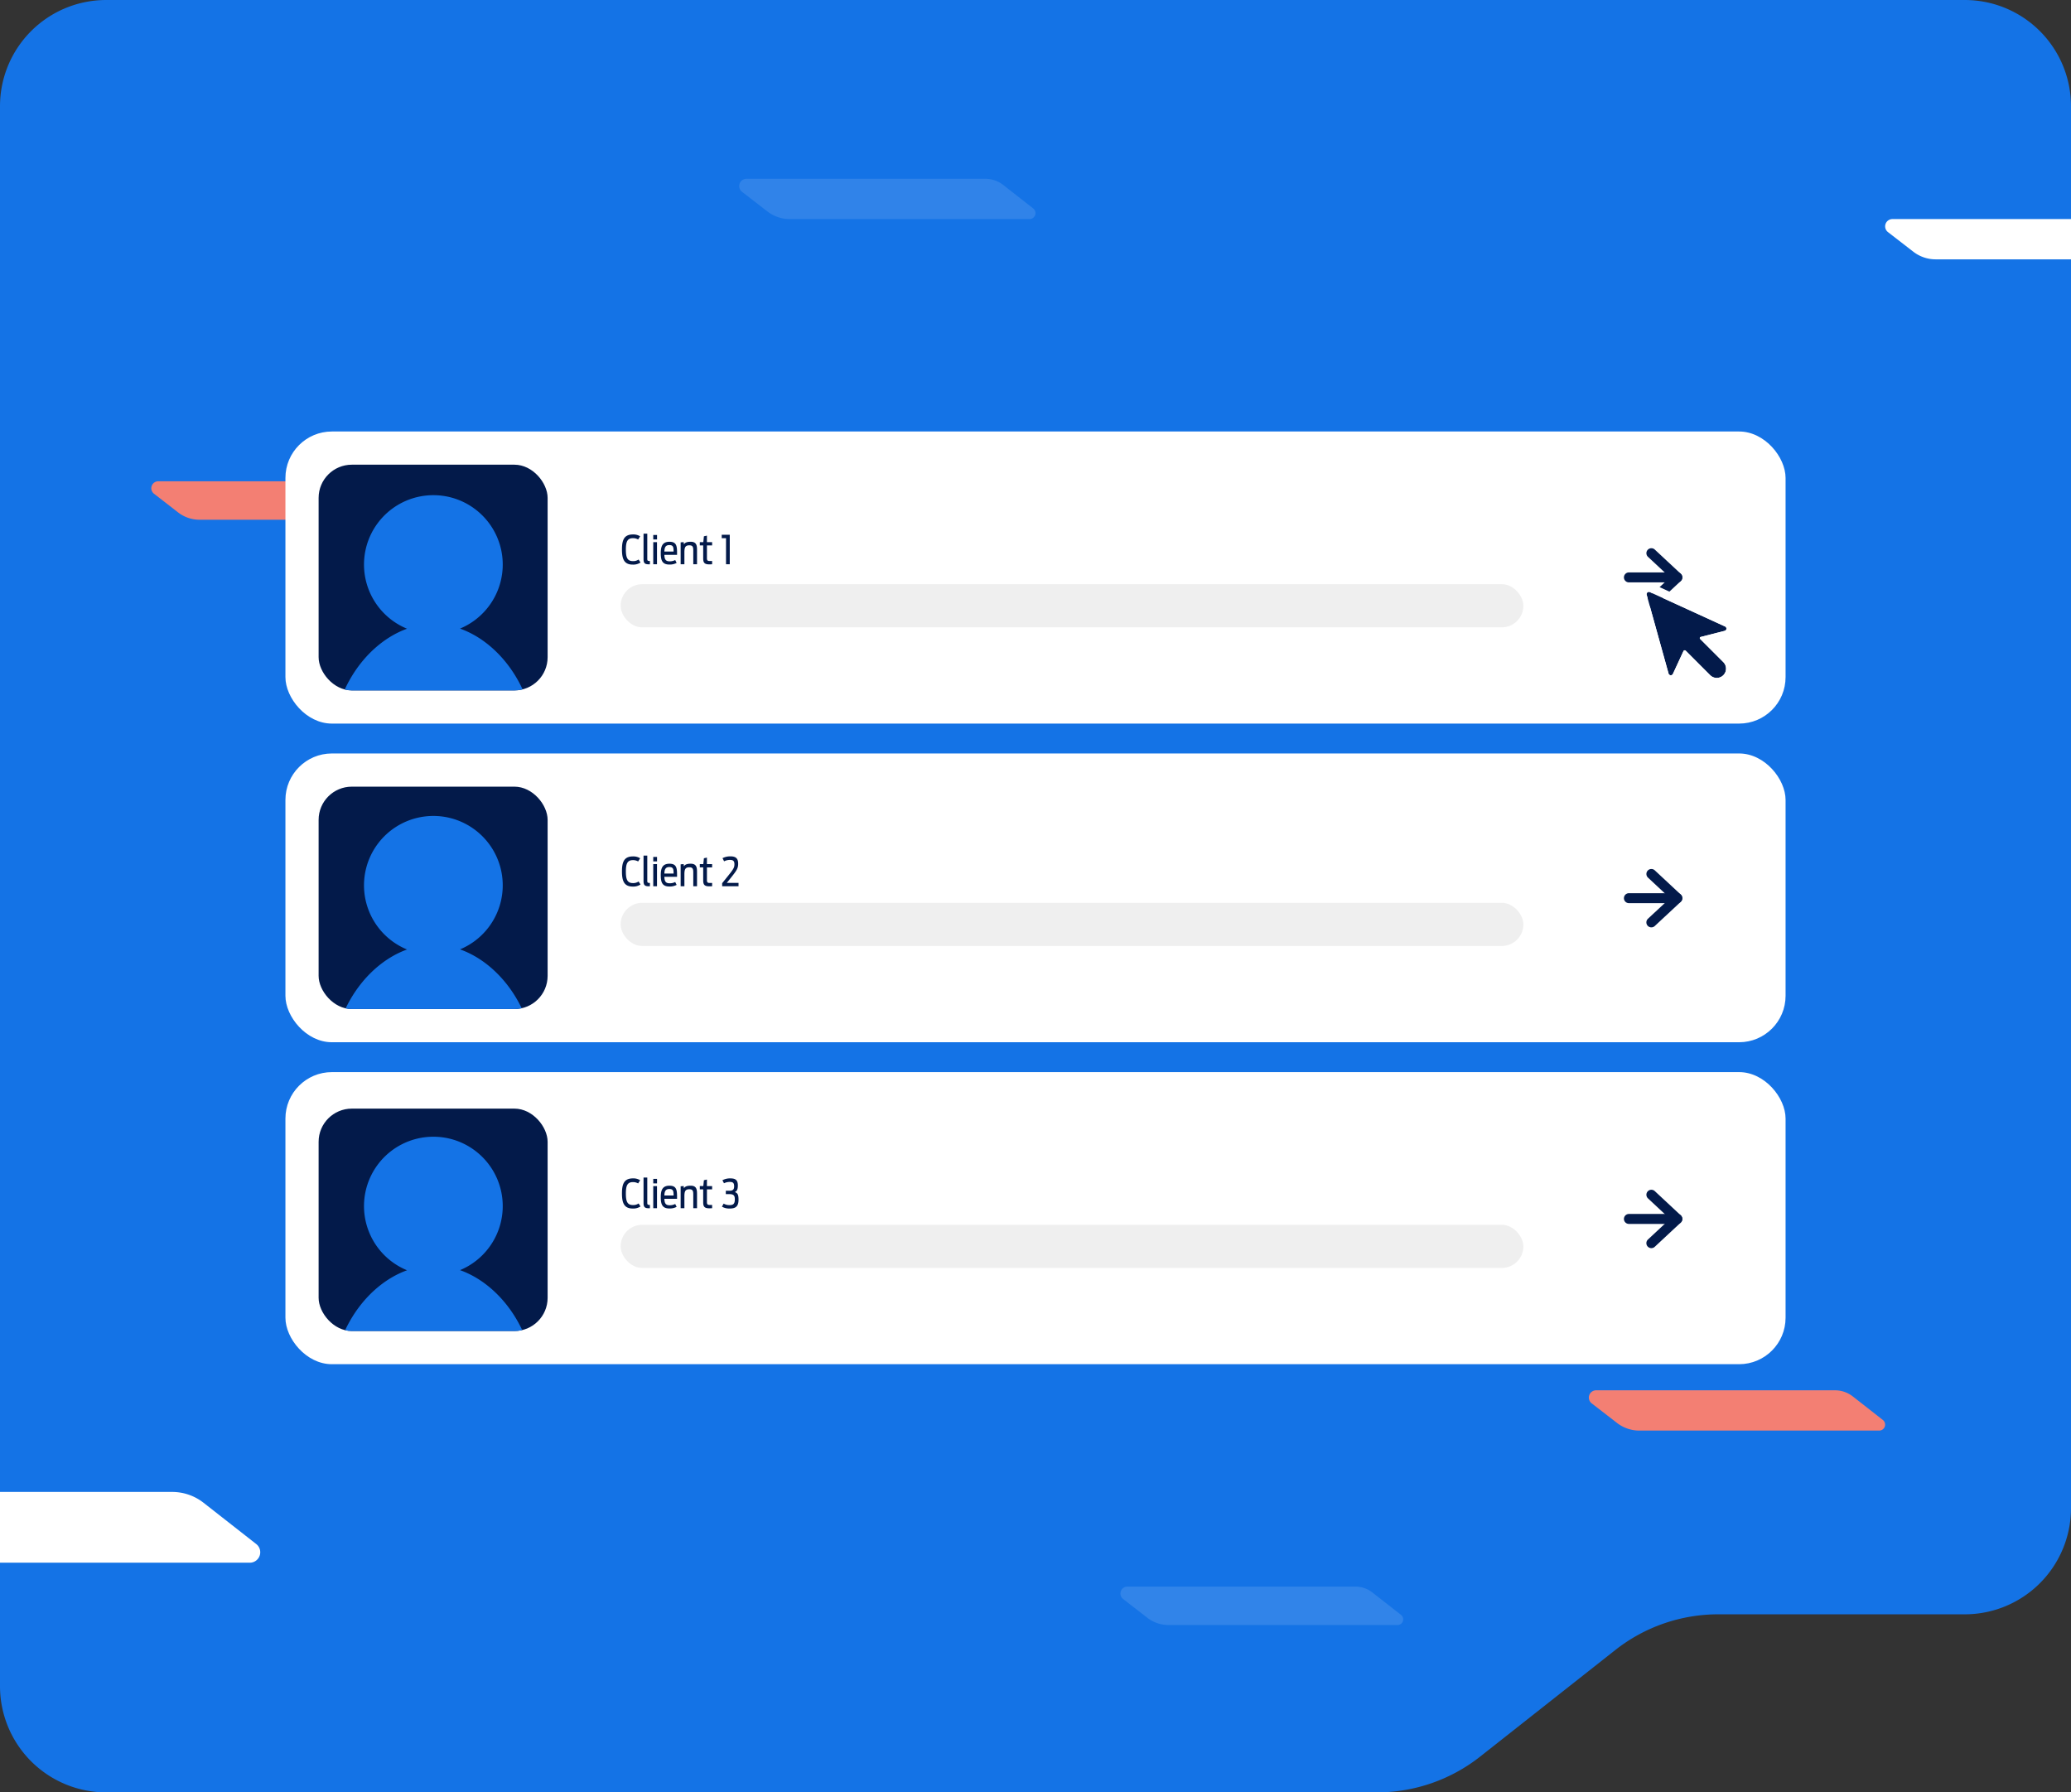 <svg xmlns="http://www.w3.org/2000/svg" xmlns:xlink="http://www.w3.org/1999/xlink" width="624" height="540" viewBox="0 0 624 540"><rect x="0" y="0" width="624" height="540" fill="#333333" stroke="none"/><defs><clipPath id="a"><rect width="624" height="540" transform="translate(360 2981)" fill="#1473e6"/></clipPath><clipPath id="b"><rect width="69" height="68" rx="10" transform="translate(-0.029 -0.223)" fill="#8e1658"/></clipPath><clipPath id="c"><rect width="69" height="67" rx="10" transform="translate(-0.029 0.136)" fill="#8e1658"/></clipPath><clipPath id="d"><rect width="69" height="67" rx="10" transform="translate(-0.029 0.495)" fill="#ff9f51"/></clipPath></defs><g transform="translate(-320 -2382)"><g transform="translate(-40 -599)" clip-path="url(#a)"><path d="M32,0H592a32,32,0,0,1,32,32V454.353a32,32,0,0,1-32,32H517.724A50.1,50.1,0,0,0,486.7,497.109l-40.713,32.1A50.221,50.221,0,0,1,414.892,540H32A32,32,0,0,1,0,508V32A32,32,0,0,1,32,0" transform="translate(360 2981)" fill="#1473e6"/><path d="M3.862,86.752H130.3a15.306,15.306,0,0,1,9.439,3.256l15.882,12.437a3.147,3.147,0,0,1-1.941,5.625H26.727a19.3,19.3,0,0,1-11.811-4.036L1.5,93.656a3.855,3.855,0,0,1,2.359-6.9" transform="translate(281.583 3343.733)" fill="#fff"/><path d="M2.1,86.752H70.792a8.316,8.316,0,0,1,5.128,1.769l8.629,6.757a1.71,1.71,0,0,1-1.054,3.056H14.521A10.486,10.486,0,0,1,8.1,96.142L.816,90.5A2.094,2.094,0,0,1,2.1,86.752" transform="translate(405.583 3039.248)" fill="#f37f73"/><path d="M2.1,86.752H70.792a8.316,8.316,0,0,1,5.128,1.769l8.629,6.757a1.71,1.71,0,0,1-1.054,3.056H14.521A10.486,10.486,0,0,1,8.1,96.142L.816,90.5A2.094,2.094,0,0,1,2.1,86.752" transform="translate(697.583 3372.248)" fill="#fff" opacity="0.122"/><path d="M2.2,86.752H74.172a8.713,8.713,0,0,1,5.373,1.854l9.041,7.08a1.792,1.792,0,0,1-1.1,3.2H15.214a10.986,10.986,0,0,1-6.723-2.3L.855,90.682A2.194,2.194,0,0,1,2.2,86.752" transform="translate(928 2960.248)" fill="#fff"/><path d="M2.2,86.752H74.172a8.713,8.713,0,0,1,5.373,1.854l9.041,7.08a1.792,1.792,0,0,1-1.1,3.2H15.214a10.986,10.986,0,0,1-6.723-2.3L.855,90.682A2.194,2.194,0,0,1,2.2,86.752" transform="translate(582.724 2948.113)" fill="#fff" opacity="0.12"/><path d="M2.2,86.752H74.172a8.713,8.713,0,0,1,5.373,1.854l9.041,7.08a1.792,1.792,0,0,1-1.1,3.2H15.214a10.986,10.986,0,0,1-6.723-2.3L.855,90.682A2.194,2.194,0,0,1,2.2,86.752" transform="translate(838.724 3313.113)" fill="#f37f73"/></g><g transform="translate(18 57.194)"><rect width="452" height="88" rx="14" transform="translate(388 2454.806)" fill="#fff"/><rect width="452" height="87" rx="14" transform="translate(388 2551.806)" fill="#fff"/><rect width="452" height="88" rx="14" transform="translate(388 2647.806)" fill="#fff"/><rect width="272" height="13" rx="6.5" transform="translate(489 2500.806)" fill="#efefef"/><rect width="272" height="13" rx="6.5" transform="translate(489 2596.806)" fill="#efefef"/><rect width="272" height="13" rx="6.5" transform="translate(489 2693.806)" fill="#efefef"/><g transform="translate(792.798 2602.697) rotate(-90)"><path d="M0,16.087a1.5,1.5,0,0,1-1.5-1.5V0A1.5,1.5,0,0,1,0-1.5,1.5,1.5,0,0,1,1.5,0V14.587A1.5,1.5,0,0,1,0,16.087Z" transform="translate(7.294)" fill="#031a4a"/><path d="M7.293,9.328h0a1.5,1.5,0,0,1-1.1-.477L-1.1,1.024A1.5,1.5,0,0,1,1.1-1.021L7.293,5.628l6.2-6.649a1.5,1.5,0,0,1,2.194,2.046L8.39,8.851A1.5,1.5,0,0,1,7.293,9.328Z" transform="translate(0 6.761)" fill="#031a4a"/></g><g transform="translate(792.798 2699.337) rotate(-90)"><path d="M0,16.087a1.5,1.5,0,0,1-1.5-1.5V0A1.5,1.5,0,0,1,0-1.5,1.5,1.5,0,0,1,1.5,0V14.587A1.5,1.5,0,0,1,0,16.087Z" transform="translate(7.294)" fill="#031a4a"/><path d="M7.293,9.328h0a1.5,1.5,0,0,1-1.1-.477L-1.1,1.024A1.5,1.5,0,0,1,1.1-1.021L7.293,5.628l6.2-6.649a1.5,1.5,0,0,1,2.194,2.046L8.39,8.851A1.5,1.5,0,0,1,7.293,9.328Z" transform="translate(0 6.761)" fill="#031a4a"/></g><g transform="translate(792.798 2506.056) rotate(-90)"><path d="M0,16.087a1.5,1.5,0,0,1-1.5-1.5V0A1.5,1.5,0,0,1,0-1.5,1.5,1.5,0,0,1,1.5,0V14.587A1.5,1.5,0,0,1,0,16.087Z" transform="translate(7.294)" fill="#031a4a"/><path d="M7.293,9.328h0a1.5,1.5,0,0,1-1.1-.477L-1.1,1.024A1.5,1.5,0,0,1,1.1-1.021L7.293,5.628l6.2-6.649a1.5,1.5,0,0,1,2.194,2.046L8.39,8.851A1.5,1.5,0,0,1,7.293,9.328Z" transform="translate(0 6.761)" fill="#031a4a"/></g><g transform="translate(795.533 2500.535)"><g transform="translate(0 0)"><path d="M15.792,21.725l7.383,7.383a2.792,2.792,0,1,0,3.949-3.949L20.14,18.176a.349.349,0,0,1,.16-.585l7.246-1.851a.7.7,0,0,0,.117-1.306L4.988,4.065a.7.7,0,0,0-.959.819l6.6,23.742a.7.7,0,0,0,1.3.106l3.185-6.886a.42.42,0,0,1,.677-.12" transform="translate(-1.415 -1.415)" fill="#031a4a"/><path d="M3.281,2.585a.694.694,0,0,1,.291.065l22.676,10.37a.7.7,0,0,1-.117,1.306l-7.246,1.852a.349.349,0,0,0-.16.585l6.984,6.983a2.792,2.792,0,0,1-3.949,3.949l-7.384-7.384a.419.419,0,0,0-.677.121l-3.185,6.885a.7.7,0,0,1-1.3-.106L2.613,3.468a.7.7,0,0,1,.668-.883M3.281,0h0A3.3,3.3,0,0,0,.668,1.3,3.251,3.251,0,0,0,.122,4.161L6.722,27.9a3.28,3.28,0,0,0,6.137.5l1.883-4.069,5.189,5.189a5.377,5.377,0,0,0,7.6-7.6L23.328,17.71l3.442-.88a3.281,3.281,0,0,0,.553-6.162L4.646.3A3.266,3.266,0,0,0,3.281,0" transform="translate(0)" fill="#fff"/></g></g><g transform="translate(398.029 2465.029)"><rect width="69" height="68" rx="10" transform="translate(-0.029 -0.223)" fill="#031a4a"/><g transform="translate(0 0)" clip-path="url(#b)"><path d="M1090.587,734.7a20.9,20.9,0,1,0-15.965.038c-13.716,4.943-24.823,21.987-22.249,41.777h60.567C1115.52,756.67,1104.351,739.589,1090.587,734.7Z" transform="translate(-1048.011 -685.543)" fill="#1473e6"/></g></g><g transform="translate(398.029 2561.67)"><rect width="69" height="67" rx="10" transform="translate(-0.029 0.136)" fill="#031a4a"/><g clip-path="url(#c)"><path d="M1090.587,734.7a20.9,20.9,0,1,0-15.965.038c-13.716,4.943-24.823,21.987-22.249,41.777h60.567C1115.52,756.67,1104.351,739.589,1090.587,734.7Z" transform="translate(-1048.011 -685.543)" fill="#1473e6"/></g></g><g transform="translate(398.029 2658.311)"><rect width="69" height="67" rx="10" transform="translate(-0.029 0.495)" fill="#031a4a"/><g transform="translate(0 0)" clip-path="url(#d)"><path d="M1090.587,734.7a20.9,20.9,0,1,0-15.965.038c-13.716,4.943-24.823,21.987-22.249,41.777h60.567C1115.52,756.67,1104.351,739.589,1090.587,734.7Z" transform="translate(-1048.011 -685.543)" fill="#1473e6"/></g></g><path d="M3.636.1A3.925,3.925,0,0,0,5.988-.528l-.576-.9A2.853,2.853,0,0,1,3.7-.948c-1.7,0-2.124-1.116-2.124-3.468S2.016-7.86,3.684-7.86a2.976,2.976,0,0,1,1.584.4l.612-.96a3.8,3.8,0,0,0-2.16-.564C.948-8.988.4-7.164.4-4.44.4-1.668,1.008.1,3.636.1ZM8.82,0V-.984c-.756,0-.792-.168-.792-.708V-9.228H6.9V-1.56C6.9-.384,7.26.012,8.424.012A2.758,2.758,0,0,0,8.82,0ZM9.828-7.476h1.14V-8.832H9.828ZM9.828,0h1.128V-6.66H9.828Zm7.044-.408-.432-.864a3.534,3.534,0,0,1-1.692.384c-1.248,0-1.524-.684-1.572-1.944H17c.012-2.484,0-3.948-2.292-3.948-2.124,0-2.616,1.368-2.616,3.432,0,2.1.4,3.432,2.592,3.432A4.345,4.345,0,0,0,16.872-.408ZM14.688-5.784c1.236,0,1.248.756,1.272,1.956H13.176C13.224-5.052,13.5-5.784,14.688-5.784ZM18.084,0h1.128V-3.5c0-1.476.192-2.208,1.488-2.208,1.08,0,1.188.564,1.188,1.632V0h1.128V-4.332c0-1.452-.228-2.448-1.932-2.448-1.212,0-1.728.312-2,.768l-.1-.66-.9.072Zm9.48,0V-.984H26.82c-.732,0-.816-.312-.816-.9V-5.676h1.56V-6.66H26V-8.628l-.912.2-.18,1.764H23.856v.984h1.02v3.9c0,1.248.336,1.812,1.824,1.812C26.844.036,27.4.012,27.564,0Zm4.188,0H32.88V-8.892H30.456V-7.86h1.3Z" transform="translate(489 2494.806)" fill="#031a4a"/><g transform="translate(489.199 2581.727)"><path d="M3.636.1A3.925,3.925,0,0,0,5.988-.528l-.576-.9A2.853,2.853,0,0,1,3.7-.948c-1.7,0-2.124-1.116-2.124-3.468S2.016-7.86,3.684-7.86a2.976,2.976,0,0,1,1.584.4l.612-.96a3.8,3.8,0,0,0-2.16-.564C.948-8.988.4-7.164.4-4.44.4-1.668,1.008.1,3.636.1ZM8.82,0V-.984c-.756,0-.792-.168-.792-.708V-9.228H6.9V-1.56C6.9-.384,7.26.012,8.424.012A2.758,2.758,0,0,0,8.82,0ZM9.828-7.476h1.14V-8.832H9.828ZM9.828,0h1.128V-6.66H9.828Zm7.044-.408-.432-.864a3.534,3.534,0,0,1-1.692.384c-1.248,0-1.524-.684-1.572-1.944H17c.012-2.484,0-3.948-2.292-3.948-2.124,0-2.616,1.368-2.616,3.432,0,2.1.4,3.432,2.592,3.432A4.345,4.345,0,0,0,16.872-.408ZM14.688-5.784c1.236,0,1.248.756,1.272,1.956H13.176C13.224-5.052,13.5-5.784,14.688-5.784ZM18.084,0h1.128V-3.5c0-1.476.192-2.208,1.488-2.208,1.08,0,1.188.564,1.188,1.632V0h1.128V-4.332c0-1.452-.228-2.448-1.932-2.448-1.212,0-1.728.312-2,.768l-.1-.66-.9.072Zm9.48,0V-.984H26.82c-.732,0-.816-.312-.816-.9V-5.676h1.56V-6.66H26V-8.628l-.912.2-.18,1.764H23.856v.984h1.02v3.9c0,1.248.336,1.812,1.824,1.812C26.844.036,27.4.012,27.564,0Zm3.024,0H35.52V-1H31.98l1.392-1.74c1.692-2.112,2.04-2.76,2.04-4.056,0-1.464-.612-2.2-2.268-2.2a5,5,0,0,0-2.448.54l.48.948a3.834,3.834,0,0,1,1.8-.42c.984,0,1.308.4,1.308,1.284s-.156,1.344-1.728,3.288L30.588-.912Z" transform="translate(-0.199 10.078)" fill="#031a4a"/></g><g transform="translate(489.199 2678.368)"><path d="M3.636.1A3.925,3.925,0,0,0,5.988-.528l-.576-.9A2.853,2.853,0,0,1,3.7-.948c-1.7,0-2.124-1.116-2.124-3.468S2.016-7.86,3.684-7.86a2.976,2.976,0,0,1,1.584.4l.612-.96a3.8,3.8,0,0,0-2.16-.564C.948-8.988.4-7.164.4-4.44.4-1.668,1.008.1,3.636.1ZM8.82,0V-.984c-.756,0-.792-.168-.792-.708V-9.228H6.9V-1.56C6.9-.384,7.26.012,8.424.012A2.758,2.758,0,0,0,8.82,0ZM9.828-7.476h1.14V-8.832H9.828ZM9.828,0h1.128V-6.66H9.828Zm7.044-.408-.432-.864a3.534,3.534,0,0,1-1.692.384c-1.248,0-1.524-.684-1.572-1.944H17c.012-2.484,0-3.948-2.292-3.948-2.124,0-2.616,1.368-2.616,3.432,0,2.1.4,3.432,2.592,3.432A4.345,4.345,0,0,0,16.872-.408ZM14.688-5.784c1.236,0,1.248.756,1.272,1.956H13.176C13.224-5.052,13.5-5.784,14.688-5.784ZM18.084,0h1.128V-3.5c0-1.476.192-2.208,1.488-2.208,1.08,0,1.188.564,1.188,1.632V0h1.128V-4.332c0-1.452-.228-2.448-1.932-2.448-1.212,0-1.728.312-2,.768l-.1-.66-.9.072Zm9.48,0V-.984H26.82c-.732,0-.816-.312-.816-.9V-5.676h1.56V-6.66H26V-8.628l-.912.2-.18,1.764H23.856v.984h1.02v3.9c0,1.248.336,1.812,1.824,1.812C26.844.036,27.4.012,27.564,0ZM32.88.1c1.8,0,2.64-.672,2.64-2.664,0-1.464-.264-2.028-1.14-2.292.648-.252.936-.816.936-1.992,0-1.728-.816-2.136-2.316-2.136a4.729,4.729,0,0,0-2.328.564l.468.912a3.909,3.909,0,0,1,1.692-.408c.936,0,1.368.228,1.368,1.332,0,.78-.24,1.332-1.392,1.332H31.692v1.008h1.056c1.464,0,1.656.6,1.656,1.572,0,1.32-.42,1.74-1.6,1.74a3.376,3.376,0,0,1-1.764-.456l-.516.924A4.365,4.365,0,0,0,32.88.1Z" transform="translate(-0.199 10.438)" fill="#031a4a"/></g></g></g></svg>